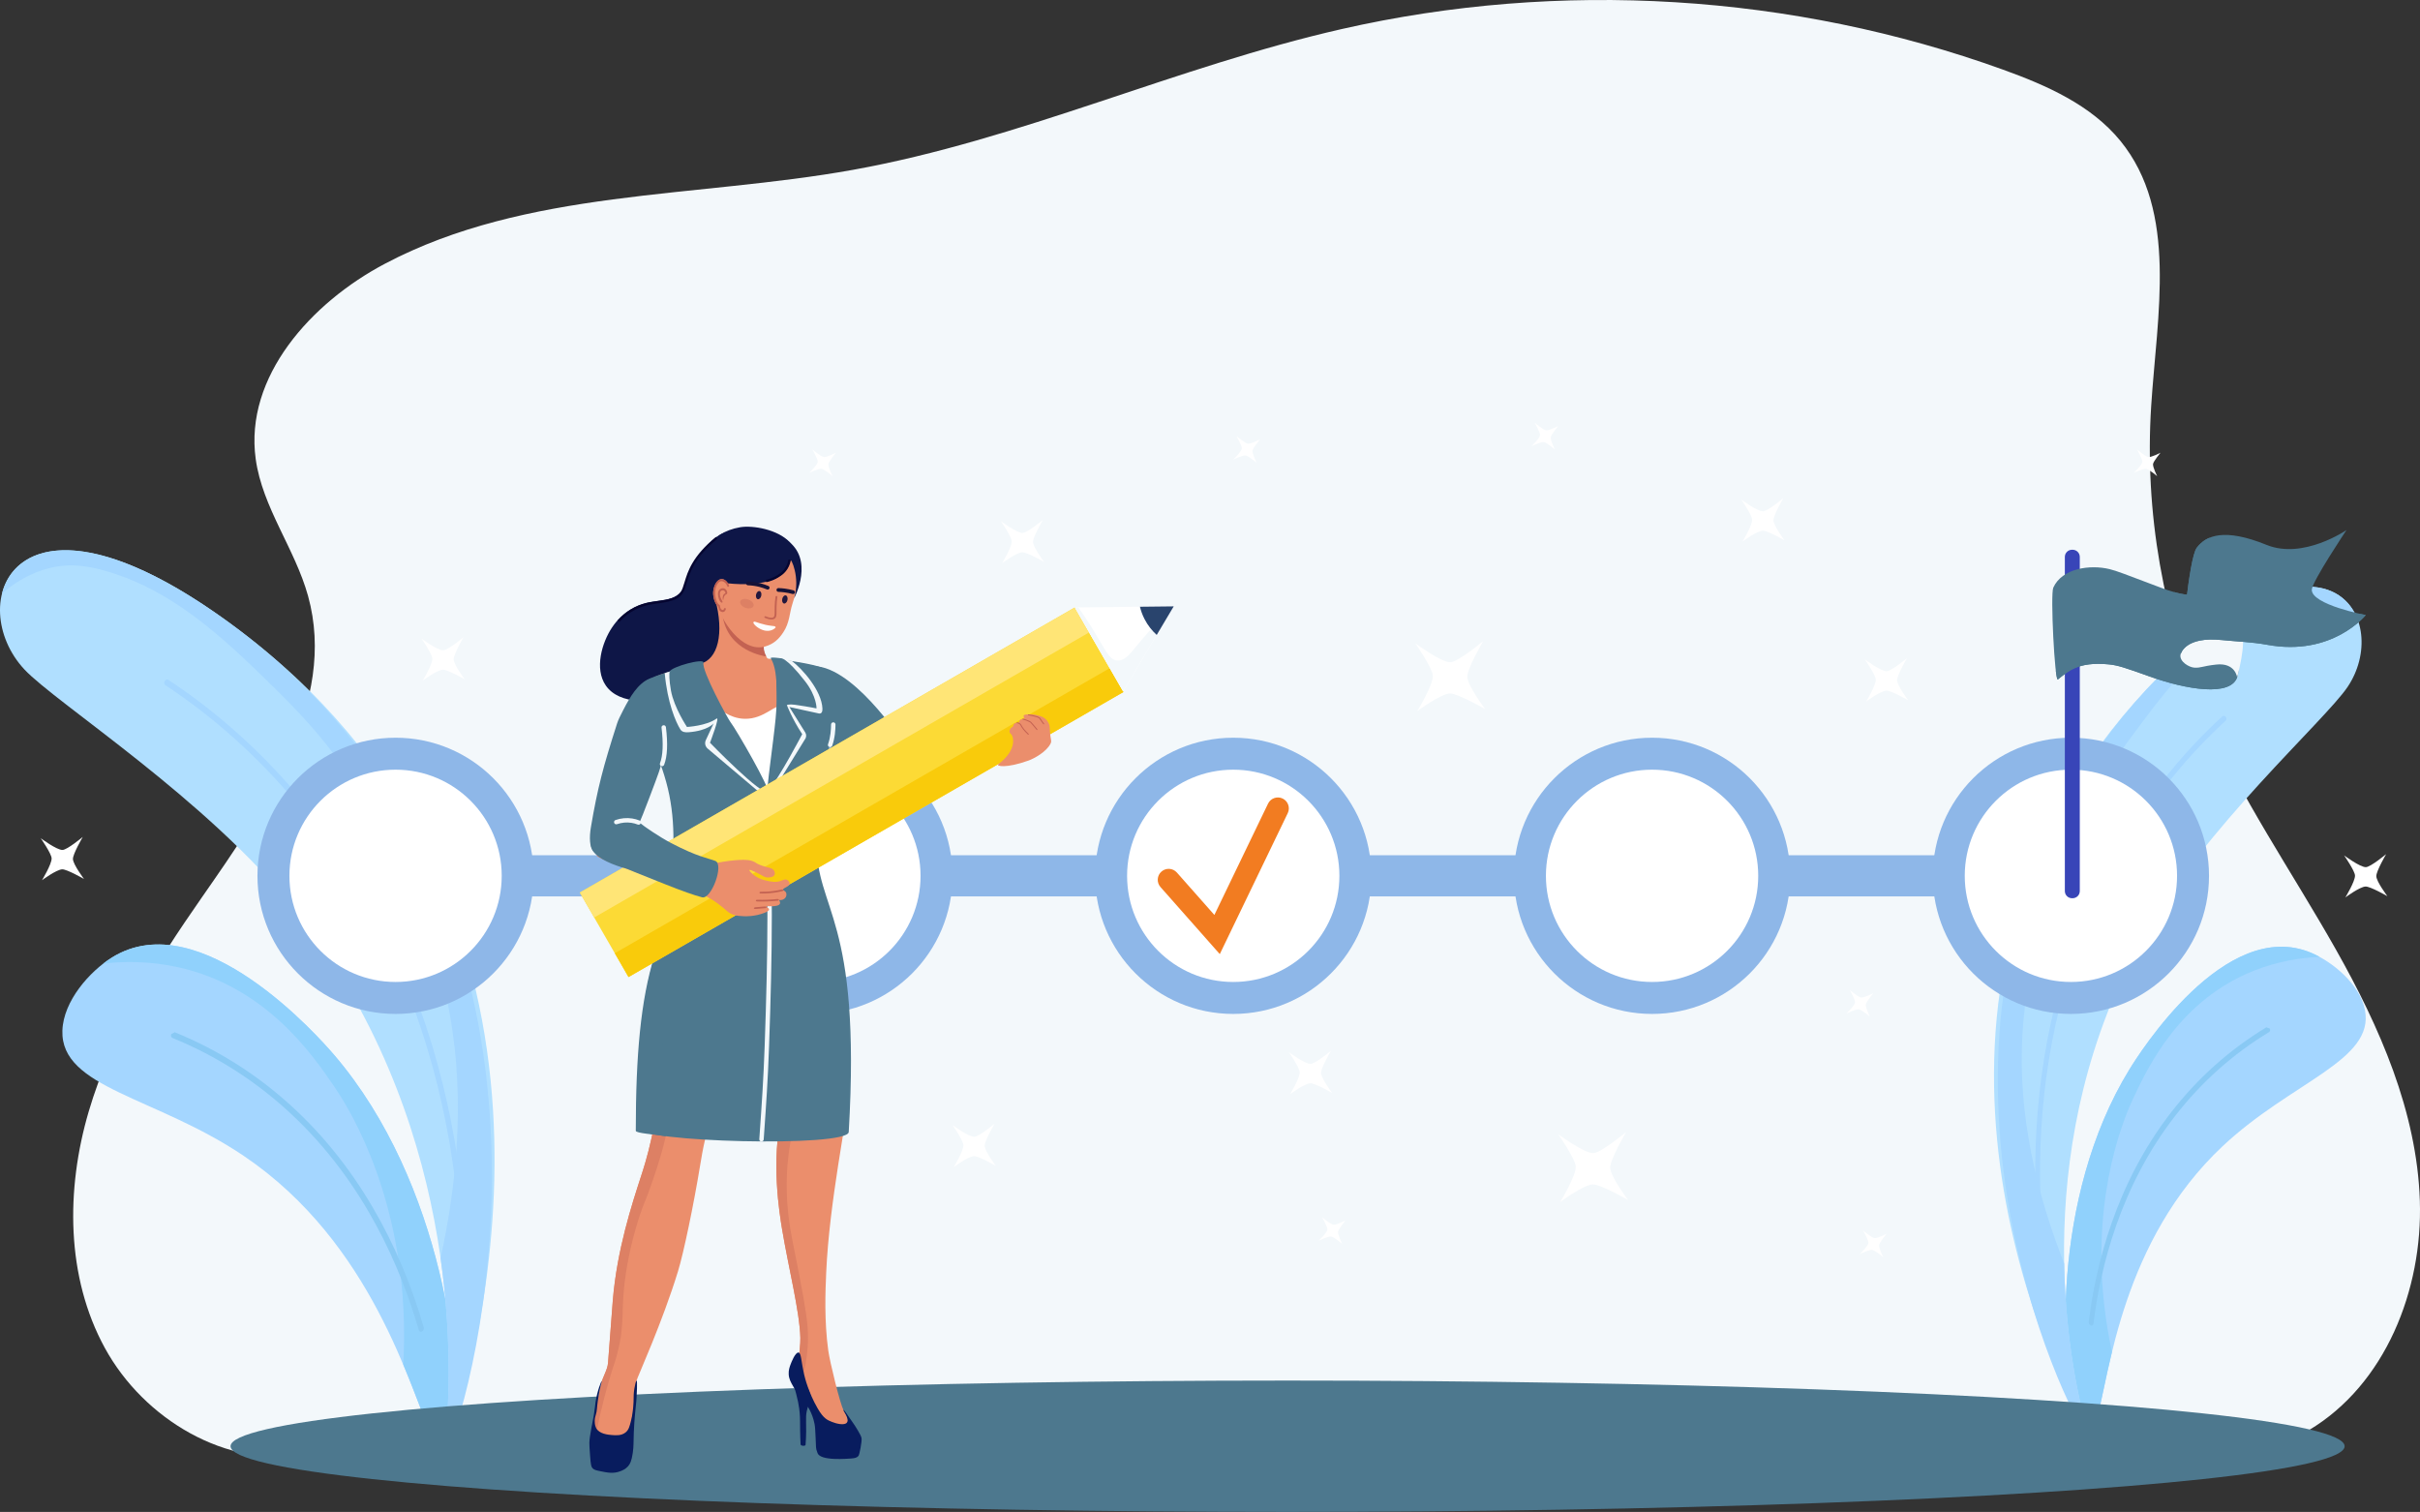 <?xml version="1.0" encoding="UTF-8"?> <svg xmlns="http://www.w3.org/2000/svg" id="_Ñëîé_1" viewBox="0 0 4738.99 2960.78"><rect x="0" y="0" width="4738.99" height="2960.78" fill="#333333" stroke="none"/><path d="M599.85,2848.29c-156.47,27.84-318.4-69.29-394.54-208.59-76.16-139.3-76.42-310.53-31.67-462.81,44.75-152.28,130.63-288.98,221.43-419.23,123.66-177.4,265.85-382.21,208.21-590.53-25.61-92.55-89.37-173.08-102.53-268.19-22.3-161.31,108.69-306.25,252.86-382.39,277.13-146.35,608.26-128.47,916.8-183.98,326.92-58.81,632.92-201.93,956.79-275.63,427.55-97.29,882.9-69.35,1295.31,79.45,85.4,30.82,172.49,69.24,229.83,139.55,113.22,138.87,71.66,340.7,60.22,519.41-13.26,206.72,23.28,416.46,105.63,606.58,69.45,160.32,169.94,304.96,255.88,457.09,85.94,152.14,158.82,317.57,164.61,492.15,5.79,174.58-67.39,360.2-217.62,449.69l-3921.15,47.4-.05.02Z" style="fill:#f3f8fb;"></path><path d="M654.27,2065.74c-26.98-31.49-261.45-298.86-435.23-190.52-43.3,27-94.9,84.84-96.86,142.91-3.82,112.95,183.44,129.35,355.52,245.69,251.86,170.28,325.45,456.09,367.46,546.98l41.17-2.68c24.01-110.95-17.05-491.37-232.07-742.38Z" style="fill:#a4d6ff;"></path><path d="M654.27,2065.74c-26.98-31.49-261.45-298.86-435.23-190.52-5.48,3.42-11.1,7.33-16.73,11.68,42.48-4.76,92.84-4.75,146.9,7.28,172.16,38.3,263.36,172.07,305.68,234.16,20.5,30.07,122.44,184.78,135.14,435.15,1.91,37.66,1.62,74.04-.33,108.86,25.06,59.5,41.91,109.12,55.47,138.45l41.17-2.68c24.01-110.96-17.05-491.37-232.07-742.38Z" style="fill:#90d1fc;"></path><path d="M417.39,1197.04c-395.24-271.9-487.82-12.28-369.41,114.13,61.62,65.79,360.09,255.73,528.46,468.95,321.05,406.58,310.67,875.49,296.92,1028.85l11.93-.78c70.29-220.97,286.66-1092.05-467.91-1611.15Z" style="fill:#b0dfff;"></path><path d="M417.39,1197.04C156.5,1017.56,27.49,1069.67,3.98,1162.19c20.2-17.33,46.67-35.11,78.82-45.7,46.75-15.38,86.64-9.33,125.57,1.98,99.65,28.95,185.9,90.3,286.47,187.36,70.65,68.18,123.76,119.43,183.09,204.11,110.71,157.99,171.44,330.07,196.32,443.62,37.8,172.52,23.63,350.47-11.45,510.15,21.81,153.7,16.5,278.94,10.56,345.23l14.66-.95c65.94-183.65,266.84-1103.63-470.63-1610.97Z" style="fill:#a4d6ff;"></path><path d="M913.79,2493.58c-1.06-123.81-17.87-314.6-91.97-520.41-53.41-148.35-133.32-289.04-231.1-406.83-76.38-92.03-164.18-171.08-261.02-235.03-2.33-1.54-5.55-.43-7.17,2.47h0c-1.61,2.88-1.04,6.44,1.28,7.97,96.12,63.48,183.27,141.94,259.08,233.29,97.05,116.92,176.36,256.54,229.36,403.76,73.53,204.23,90.21,393.51,91.26,516.34.34,39.37-.76,79.36-3.26,118.97-.2,3.25,1.9,5.77,4.72,5.62,2.84-.15,5.32-2.93,5.53-6.2,2.52-39.93,3.62-80.25,3.29-119.94Z" style="fill:#a4d6ff;"></path><path d="M577.46,2172.14c-69.3-64.74-148.44-115.44-235.31-150.74-2.68,1.47-4.19,2.3-6.87,3.77-1.21,3.09-.11,6.42,2.44,7.45,85.92,34.92,164.18,85.04,232.7,149.06,144.1,134.63,215.18,303.22,249.62,422.86.85,2.97,3.72,4.29,6.42,2.95,2.72-1.34,4.24-4.86,3.38-7.84-34.8-120.94-106.67-291.38-252.38-427.52Z" style="fill:#89c9f4;"></path><path d="M4169.66,2094.7c19.31-31.51,188.03-299.77,356.19-228.86,41.9,17.67,95.44,61.31,105.33,112.14,19.25,98.85-143.23,139.62-278.29,266.2-197.68,185.26-222.23,447.12-246.42,533l-36.6,3.43c-36.73-94.26-54.11-434.79,99.8-685.91Z" style="fill:#a4d6ff;"></path><path d="M4169.66,2094.7c19.31-31.51,188.03-299.77,356.19-228.86,5.31,2.24,10.8,4.89,16.36,7.93-38.05,1.79-82.36,8.88-128.25,27.06-146.11,57.91-207.55,188.46-236.05,249.04-13.81,29.35-81.76,179.82-57.71,401.93,3.62,33.41,8.99,65.38,15.6,95.75-13.69,55.88-21.53,101.92-29.34,129.63l-36.6,3.43c-36.73-94.26-54.11-434.79,99.8-685.91Z" style="fill:#90d1fc;"></path><path d="M4255.93,1296.95c309.56-294.86,427.54-79.41,341.12,48.47-44.97,66.56-280.9,275.68-399.07,486.99-225.33,402.93-150.25,814.1-116.58,947.12l-10.61,1c-92.93-184.56-405.85-920.66,185.13-1483.58Z" style="fill:#b0dfff;"></path><path d="M4255.93,1296.95c204.33-194.63,325.18-166.91,358.89-88.81-20.21-12.41-46-24.34-75.79-29.12-43.3-6.96-77.55,3.97-110.22,19.41-83.62,39.49-150.88,105.61-225.73,205.16-52.58,69.94-92.1,122.5-132.41,205.36-75.2,154.6-104.44,314.57-110.36,417.99-9,157.13,28.5,311.73,81.83,447.31,2.42,138.31,24.71,247.78,39.26,305.28l-13.03,1.22c-83.85-152.33-390.03-933.64,187.56-1483.8Z" style="fill:#a4d6ff;"></path><path d="M4001.47,2507.69c-16.48-109.1-28.52-279.35,7.73-470.88,26.13-138.06,76.67-273.09,146.14-390.51,54.27-91.72,120.41-173.64,196.63-243.53,1.83-1.68,4.83-1.15,6.66,1.17h0c1.83,2.31,1.82,5.52,0,7.19-75.65,69.38-141.31,150.68-195.17,241.72-68.95,116.54-119.11,250.55-145.04,387.55-35.98,190.06-24.04,358.97-7.68,467.2,5.24,34.69,11.83,69.73,19.6,104.23.64,2.83-.86,5.34-3.37,5.61-2.52.27-5.09-1.83-5.73-4.68-7.83-34.78-14.48-70.11-19.76-105.08Z" style="fill:#a4d6ff;"></path><path d="M4252.22,2177.53c51.87-66.72,114.39-122.46,185.87-165.74,2.57.92,4.01,1.43,6.57,2.35,1.5,2.55,1,5.63-1.1,6.9-70.69,42.81-132.51,97.93-183.81,163.9-107.87,138.74-146.71,297.09-160.18,407.21-.33,2.73-2.67,4.3-5.24,3.5-2.58-.8-4.41-3.68-4.08-6.42,13.62-111.32,52.88-271.41,161.96-411.7Z" style="fill:#89c9f4;"></path><ellipse cx="2521.45" cy="2832.15" rx="2069.97" ry="128.63" style="fill:#4d788e;"></ellipse><circle cx="774.62" cy="1715.11" r="270.45" style="fill:#8eb7e8;"></circle><circle cx="774.62" cy="1715.11" r="207.87" style="fill:#fff;"></circle><circle cx="2415" cy="1715.11" r="270.45" style="fill:#8eb7e8;"></circle><circle cx="2415" cy="1715.11" r="207.87" style="fill:#fff;"></circle><circle cx="4055.37" cy="1715.11" r="270.45" style="fill:#8eb7e8;"></circle><circle cx="4055.37" cy="1715.11" r="207.87" style="fill:#fff;"></circle><circle cx="1594.81" cy="1715.11" r="270.45" style="fill:#8eb7e8;"></circle><circle cx="1594.81" cy="1715.11" r="207.87" style="fill:#fff;"></circle><circle cx="3235.19" cy="1715.11" r="270.45" style="fill:#8eb7e8;"></circle><circle cx="3235.19" cy="1715.11" r="207.87" style="fill:#fff;"></circle><rect x="1008.41" y="1674.81" width="347.72" height="80.6" style="fill:#8eb7e8;"></rect><rect x="1831.04" y="1674.81" width="347.72" height="80.6" style="fill:#8eb7e8;"></rect><rect x="2651.23" y="1674.81" width="347.72" height="80.6" style="fill:#8eb7e8;"></rect><rect x="3468.16" y="1674.81" width="347.72" height="80.6" style="fill:#8eb7e8;"></rect><path d="M2511.76,1563.77c-10.66-5.14-23.47-.67-28.61,10l-105.09,217.95-73.42-83.03c-7.84-8.87-21.38-9.7-30.25-1.86h0c-8.87,7.84-9.7,21.38-1.86,30.25l116.13,131.33,133.09-276.03c5.14-10.66.66-23.47-10-28.61Z" style="fill:#f27c21;"></path><path d="M4058.72,1758.99h-1.18c-7.75,0-14.04-6.29-14.04-14.04v-654.34c0-7.76,6.29-14.04,14.04-14.04h1.18c7.75,0,14.04,6.29,14.04,14.04v654.34c0,7.75-6.29,14.04-14.04,14.04Z" style="fill:#3845b8;"></path><path d="M4345.41,1142.7c-22.49,13.86-33.87,38.42-114.09,8.1-71.18-26.9-86.03-32.82-100.12-36.26-38-9.28-93.01-2-110.3,36.16-6.01,13.26,2.87,184.51,8.94,179.83,18.66-14.39,38.15-35.47,99.71-29.5,18.07,1.75,32.39,6.7,80.55,23.92,68.6,24.54,160.47,41.63,171.65-1.06,6.38-24.34-8.1-49.32-11.08-72.65-7.74-60.59-22.76-110.08-25.26-108.54Z" style="fill:#4d788e;"></path><path d="M4345.41,1142.7c-19.82,12.21-31.01,32.71-88.24,16.7-.73,9.59-1.03,17.66-1.16,23.84-.94,44.97,5.54,66.04-9.02,84.96-2.67,3.47-7.94,9.32-16.12,13.52-17.89,9.16-35.95,3.39-53.33.2,0,0-7.23-1.32-69.47-.7-20.22.2-47.28,7-82.28,31.96,1.36,11.51,2.77,18.34,4.05,17.35,18.66-14.39,38.15-35.47,99.71-29.5,18.07,1.75,32.39,6.7,80.55,23.92,68.6,24.54,160.47,41.63,171.65-1.06,6.38-24.34-8.1-49.32-11.08-72.65-7.73-60.59-22.76-110.08-25.26-108.54Z" style="fill:#4d788e;"></path><path d="M4269.92,1282.31c-2.14,13.21,16.59,24.41,26.89,25.08,13.67.89,15.21-2.96,43.32-6.01,37.22-4.05,40.83,25.08,40.83,25.08,0,0,18.87-68.96,8.27-86.18-14.76-23.98-112.85,2.12-119.31,42.04Z" style="fill:#f3f8fb;"></path><path d="M4527.1,1154.88c.41-15.89,67.98-116.92,67.98-116.92,0,0-84.65,58.26-156.33,29.16-83.06-33.71-118.71-18.54-136.83,5.42-16.16,21.37-29.97,199.25-31.93,209.47.81-3.45,10.37-35.86,80.69-28.64,26.84,2.76,59.1,3.79,89.13,9.31,127.58,23.49,192.94-58.2,192.94-58.2,0,0-106.39-20.43-105.64-49.6Z" style="fill:#4d788e;"></path><path d="M4269.92,1282.31c.02-.07.04-.18.07-.3-.05.19-.07.3-.07.3Z" style="fill:#ff5b41;"></path><path d="M4269.92,1282.31c.02-.07.04-.18.07-.3-.05.19-.07.3-.07.3Z" style="fill:#ff5b41;"></path><path d="M4536.33,1237.26c-42.04,7.73-82.3,4.61-82.3,4.61-36.97-2.86-112.93-13.33-125.21-22.86-13.58-10.55-17.52-26.61-20.29-38.61-4.57-19.75-3.45-38.06,4.8-75.03,3.23-14.48,7.65-32.2,13.71-52.39-11.07,4.55-19.08,11.57-25.14,19.57-16.16,21.37-29.97,199.25-31.93,209.47.81-3.45,10.37-35.86,80.69-28.64,26.84,2.76,59.1,3.79,89.13,9.31,127.58,23.49,192.94-58.2,192.94-58.2,0,0-4.31-.83-11.17-2.38-25.42,16.04-54.39,29.49-85.24,35.16Z" style="fill:#4d788e;"></path><path d="M4543.03,1077.02c-2.59-3.04-15.05,10.25-38.56,12.99-15.56,1.81-22.53-2.56-26.83,2.62-3.9,4.69.27,10.17,2.54,34.43,1.03,10.98.51,13.44,2.53,14.55,6.53,3.6,23.42-15.81,39.23-33.99,10.4-11.95,23.83-27.39,21.1-30.6Z" style="fill:#4d788e;"></path><path d="M3051.27,834.32s-17.72,9.2-23.75,8.36c-5.45-.76-22.17-14.76-22.17-14.76,0,0,11.14,19.23,10.42,24.4-.88,6.31-16.81,21.52-16.81,21.52,0,0,18.74-8.85,23.93-8.12,6.29.88,21.99,14.52,21.99,14.52,0,0-8.99-17.71-8.11-24,.72-5.19,14.51-21.92,14.51-21.92Z" style="fill:#fff;"></path><path d="M4230.73,886.64s-17.72,9.2-23.75,8.36c-5.45-.76-22.17-14.76-22.17-14.76,0,0,11.14,19.23,10.42,24.4-.88,6.31-16.81,21.52-16.81,21.52,0,0,18.74-8.85,23.93-8.12,6.29.88,21.99,14.52,21.99,14.52,0,0-8.99-17.71-8.11-24,.72-5.19,14.51-21.92,14.51-21.92Z" style="fill:#fff;"></path><path d="M1636.82,886.64s-17.72,9.2-23.75,8.36c-5.45-.76-22.17-14.76-22.17-14.76,0,0,11.14,19.23,10.42,24.4-.88,6.31-16.81,21.52-16.81,21.52,0,0,18.74-8.85,23.93-8.12,6.29.88,21.99,14.52,21.99,14.52,0,0-8.99-17.71-8.11-24,.72-5.19,14.51-21.92,14.51-21.92Z" style="fill:#fff;"></path><path d="M2634.8,2390.01s-17.72,9.2-23.75,8.36c-5.45-.76-22.17-14.76-22.17-14.76,0,0,11.14,19.23,10.42,24.4-.88,6.31-16.81,21.52-16.81,21.52,0,0,18.74-8.85,23.93-8.12,6.29.88,21.99,14.52,21.99,14.52,0,0-8.99-17.71-8.11-24,.72-5.19,14.51-21.92,14.51-21.92Z" style="fill:#fff;"></path><path d="M2467.32,860.48s-17.72,9.2-23.75,8.36c-5.45-.76-22.17-14.76-22.17-14.76,0,0,11.14,19.23,10.42,24.4-.88,6.31-16.81,21.52-16.81,21.52,0,0,18.74-8.85,23.93-8.12,6.29.88,21.99,14.52,21.99,14.52,0,0-8.99-17.71-8.11-24,.72-5.19,14.51-21.92,14.51-21.92Z" style="fill:#fff;"></path><path d="M3668.19,1945.09s-17.72,9.2-23.75,8.36c-5.45-.76-22.17-14.76-22.17-14.76,0,0,11.14,19.23,10.42,24.4-.88,6.31-16.81,21.52-16.81,21.52,0,0,18.74-8.85,23.93-8.12,6.29.88,21.99,14.52,21.99,14.52,0,0-8.99-17.71-8.11-24,.72-5.19,14.51-21.92,14.51-21.92Z" style="fill:#fff;"></path><path d="M3694.35,2416.17s-17.72,9.2-23.75,8.36c-5.45-.76-22.17-14.76-22.17-14.76,0,0,11.14,19.23,10.42,24.4-.88,6.31-16.81,21.52-16.81,21.52,0,0,18.74-8.85,23.93-8.12,6.29.88,21.99,14.52,21.99,14.52,0,0-8.99-17.71-8.11-24,.72-5.19,14.51-21.92,14.51-21.92Z" style="fill:#fff;"></path><path d="M1947.55,2200.67s-30.34,25.21-39.61,25.49c-11.31.34-42.68-23.03-42.68-23.03,0,0,21.06,30.17,21.34,39.48.34,11.27-18.88,42.82-18.88,42.82,0,0,28.34-21.01,39.61-21.34,9.3-.28,42.69,18.89,42.69,18.89,0,0-21.38-28.29-21.7-39.09-.29-9.77,19.24-43.2,19.24-43.2Z" style="fill:#fff;"></path><path d="M3492.1,975.76s-30.34,25.22-39.61,25.49c-11.31.34-42.68-23.03-42.68-23.03,0,0,21.06,30.17,21.34,39.48.34,11.27-18.88,42.82-18.88,42.82,0,0,28.34-21.01,39.61-21.34,9.3-.28,42.69,18.89,42.69,18.89,0,0-21.38-28.29-21.7-39.09-.29-9.77,19.24-43.2,19.24-43.2Z" style="fill:#fff;"></path><path d="M3734.26,1289s-30.34,25.21-39.61,25.49c-11.31.34-42.68-23.03-42.68-23.03,0,0,21.06,30.17,21.34,39.48.34,11.27-18.88,42.82-18.88,42.82,0,0,28.34-21.01,39.61-21.34,9.3-.28,42.69,18.89,42.69,18.89,0,0-21.38-28.29-21.7-39.09-.29-9.77,19.24-43.2,19.24-43.2Z" style="fill:#fff;"></path><path d="M162.05,1638.97s-30.34,25.21-39.61,25.49c-11.31.34-42.68-23.03-42.68-23.03,0,0,21.06,30.17,21.34,39.48.34,11.27-18.88,42.82-18.88,42.82,0,0,28.34-21.01,39.61-21.34,9.3-.28,42.69,18.89,42.69,18.89,0,0-21.38-28.29-21.7-39.09-.29-9.77,19.24-43.2,19.24-43.2Z" style="fill:#fff;"></path><path d="M4672.66,1672.65s-30.35,25.21-39.61,25.49c-11.31.34-42.68-23.03-42.68-23.03,0,0,21.06,30.17,21.34,39.48.34,11.27-18.88,42.82-18.88,42.82,0,0,28.34-21.01,39.61-21.34,9.3-.28,42.69,18.89,42.69,18.89,0,0-21.38-28.29-21.7-39.09-.29-9.77,19.24-43.2,19.24-43.2Z" style="fill:#fff;"></path><path d="M2606.18,2057.93s-30.34,25.21-39.61,25.49c-11.31.34-42.68-23.03-42.68-23.03,0,0,21.06,30.17,21.34,39.48.34,11.27-18.88,42.82-18.88,42.82,0,0,28.34-21.01,39.61-21.34,9.3-.28,42.69,18.89,42.69,18.89,0,0-21.38-28.29-21.7-39.09-.29-9.77,19.24-43.2,19.24-43.2Z" style="fill:#fff;"></path><path d="M2042.23,1018.14s-30.34,25.21-39.61,25.49c-11.31.34-42.68-23.03-42.68-23.03,0,0,21.06,30.17,21.34,39.48.34,11.27-18.88,42.82-18.88,42.82,0,0,28.34-21.01,39.61-21.34,9.3-.28,42.69,18.89,42.69,18.89,0,0-21.38-28.29-21.7-39.09-.29-9.77,19.24-43.2,19.24-43.2Z" style="fill:#fff;"></path><path d="M907.62,1248.03s-30.34,25.21-39.61,25.49c-11.31.34-42.68-23.03-42.68-23.03,0,0,21.06,30.17,21.34,39.48.34,11.27-18.88,42.82-18.88,42.82,0,0,28.34-21.01,39.61-21.34,9.3-.28,42.69,18.89,42.69,18.89,0,0-21.38-28.29-21.7-39.09-.29-9.77,19.24-43.2,19.24-43.2Z" style="fill:#fff;"></path><path d="M2904.38,1255.62s-49.03,40.74-64.01,41.19c-18.27.55-68.97-37.22-68.97-37.22,0,0,34.03,48.76,34.49,63.79.54,18.21-30.51,69.19-30.51,69.19,0,0,45.79-33.95,64-34.49,15.03-.45,68.98,30.52,68.98,30.52,0,0-34.55-45.71-35.07-63.17-.47-15.79,31.09-69.81,31.09-69.81Z" style="fill:#fff;"></path><path d="M3184.25,2216.95s-49.03,40.74-64.01,41.19c-18.27.55-68.97-37.22-68.97-37.22,0,0,34.03,48.76,34.49,63.79.54,18.21-30.51,69.19-30.51,69.19,0,0,45.79-33.95,64-34.49,15.03-.45,68.98,30.52,68.98,30.52,0,0-34.55-45.71-35.07-63.17-.47-15.79,31.09-69.81,31.09-69.81Z" style="fill:#fff;"></path><path d="M1536.95,1667.39c-25.29-3.66-46.84,96.81-54.72,206.26-3.36,46.57,27.7,124.26,34.82,156.2,8.46,37.98,22.81,58.17,22.64,99.71-.1,25.21-5.49,43.09-8.23,53.5-22.82,86.73-4.35,197.63,0,223.74,12.73,76.46,34.47,160.79,35.84,213.23.57,21.77-9.6,82.25-6.86,98.78,2.78,16.81,23.33,26.38,36.88,43.05,3.67,4.51,21.68,26.17,53.51,41.34,4.83,2.3,20.3-10.05.93-42.2-6.45-10.7-26.72-94.11-29.74-115.87-8.07-58.24-5.78-115.27-4.12-153.21,6.12-139.3,41.43-303.27,44.09-349.35,1.5-26.01-23.32-187.42-39.92-303.93-22.04-154.71-79.84-170.49-85.11-171.25Z" style="fill:#eb8e6c;"></path><path d="M1561.13,2476.49c-9.45-48.43-18.59-86.6-20.3-137.41-1.01-30.15.95-54.04,1.56-60.9,1.78-20.12,4.38-35.13,7.81-54.65,8.7-49.57,13.82-58.33,14.05-84.32.15-16.35-1.73-29.42-4.68-45.28-13.22-70.98-36.03-133.45-37.48-137.41-10.57-28.99-23.36-68.28-35.21-117.88-2.2,11.49-3.8,23.19-4.65,35.01-3.36,46.57,27.7,124.26,34.82,156.2,8.46,37.98,22.81,58.17,22.64,99.71-.1,25.21-5.49,43.09-8.23,53.5-22.82,86.73-4.35,197.63,0,223.74,12.73,76.46,34.47,160.79,35.84,213.23.57,21.77-9.59,82.25-6.86,98.78.41,2.5,1.23,4.84,2.34,7.06,18.7-52.33,21.27-94.97,18.65-127.58-2.43-30.26-11.2-75.17-20.3-121.8Z" style="fill:#dd8064;"></path><path d="M1461.48,1793.95c-33.95-24.73-106.33-47.62-139.42,28.94-20.69,47.87-30.54,180.29-31.38,221.55-.81,39.62,3.1,69.53-4.12,124.03-3.51,26.49-8.48,50.06-10.29,58.37-8.39,38.59-17.55,66.1-20.58,75.39-18.66,57.29-47.22,145.04-55.56,243.19-1.75,20.65-6.14,78.03-9.46,123.78-.96,13.19-10.8,28.1-13.35,40.27-8.78,41.99-20.52,92.75-14.23,103.47,4.53,7.73,18.48,6.21,26.75,2.43,2.88-1.31,27.07,20.73,41.31-11.89,8.38-19.21,15.41-99.87,15.41-99.87,2.19-8.19,50.44-113.76,81.16-214.12,11.13-36.37,30.57-129.57,43.22-206.72,2.74-16.72,5.35-32.44,10.29-53.5,7.89-33.62,16.78-59.79,28.81-92.41,25.66-69.56,27.47-65.03,41.16-104.57,17.6-50.86,41.31-127.34,40.64-181.95-.45-36.68-10.45-41.89-30.35-56.38Z" style="fill:#eb8e6c;"></path><path d="M1290.68,2044.44c-.81,39.62,3.1,69.53-4.12,124.03-3.51,26.49-8.48,50.06-10.29,58.37-8.39,38.59-17.55,66.1-20.58,75.39-18.66,57.29-47.22,145.04-55.56,243.19-1.75,20.65-6.14,78.03-9.46,123.78-.96,13.19-10.8,28.1-13.35,40.27-8.78,41.99-20.52,92.75-14.23,103.47.7,1.2,1.65,2.15,2.75,2.93,5.34-28.77,14.05-69.39,28.34-117.64,8.66-29.26,9.41-27.66,14.05-45.28,17.08-64.75,6.13-82.91,17.18-157.71,7.17-48.51,18.85-88.78,26.55-112.43,10.43-32.04,12.32-29.77,26.55-71.83,10.22-30.23,22.21-66.05,31.23-113.99,6.8-36.16,8.93-62.94,9.37-68.71,2.03-26.67,1.23-40.53,1.56-68.7.43-36.79,2.3-57.6,4.68-95.25,2.15-33.96,4.9-84.86,7.85-161.64-4.06,5.8-7.8,12.49-11.13,20.21-20.69,47.87-30.54,180.29-31.38,221.55Z" style="fill:#dd8064;"></path><path d="M1680.08,2801.48c-4.02-7.01-7.32-11.71-11.13-17.21-12.39-17.85-16.2-23.8-17.21-23.28-1.82.96,12.93,17.01,6.56,25-4.64,5.83-20.48,2.03-28.83-1.39-8.87-3.64-16.29-5.82-28.34-26.65-18.03-31.18-25.1-60.56-26.31-65.78-6.24-26.79-5.63-42.81-11.13-43.52-6.44-.83-14.38,20.15-15.18,22.27-2.12,5.59-4.5,11.88-4.05,20.24.5,9.28,4.2,15.82,9.11,24.29,5.32,9.16,7.17,9.53,17.2,23.28,8.56,11.73,12.99,17.88,17.21,27.33,4.55,10.21,6.42,18.83,7.08,22.26,1.12,5.78,1.44,12.37,2.02,25.3.91,20.19.36,23.28,3.04,29.35,1.31,2.97-.34,18.22,66.8,13.16,6.99-.53,11.15-1.5,14.17-5.06,2.13-2.52,6.97-28.81,6.07-34.41-.62-3.86-2.78-7.69-7.09-15.18Z" style="fill:#081c5e;"></path><path d="M1548.17,2685.77c-1.97,1.26,1.49,6.27,11.13,44.53,2.91,11.56,4.53,18.77,5.74,28,1.51,11.57,1.69,20.97,1.69,25.64,0,27.18.9,40.82,1.01,44.53.1,3.32,9.78,3.93,9.78.68,0-3.04,1.77-14.61,1.01-44.87-.22-8.7-.06-14.21,1.35-20.92,2.12-10.06,5.35-14.65,6.75-18.89,7.75-23.56-32.56-62.46-38.46-58.7Z" style="fill:#081c5e;"></path><path d="M1246.56,2703.6c-1.17-.13-3.32,9.43-4.39,16.19-1.32,8.41-1.32,14.74-1.35,17.88-.07,6.94-.33,24.92-4.72,42.84-3.2,13.06-4.93,19.7-11.13,24.63-8.28,6.58-18.7,5.73-26.99,5.06-6.88-.56-24.64-2-30.7-13.83-2.77-5.42-2.71-12.28-2.7-13.83.05-5.54,1.43-9.61,2.02-11.47,3.01-9.45,1.8-12.58,4.39-30.36,3.34-23,8.06-36.25,7.42-36.43-.76-.21-8.51,17.98-12.15,41.16-1.43,9.14-1.08,11.75-3.37,25.64-1.72,10.43-2.39,11.79-4.72,24.96-2.5,14.1-3.74,21.15-4.05,29.01-.16,4.12.34,11.07,1.35,24.96,1.33,18.42,2.14,22.33,5.4,25.64,2.85,2.9,6.89,3.77,14.84,5.4,13.7,2.8,25.64,5.25,39.13,0,3.98-1.55,9.77-3.87,14.84-9.45,4.22-4.64,7.15-10.66,9.44-26.31,2.05-14.02,1.18-19.25,2.03-40.48.55-13.67,1.43-24.41,2.02-31.71,1.66-20.24,2.67-23.45,3.37-36.44.19-3.43,2.03-32.83,0-33.06Z" style="fill:#081c5e;"></path><path d="M1420.88,1042.9c-18.51,2.24-56.29,44.99-71.72,79.92-9.99,22.6-6.31,26.01-15.05,35.71-23.48,26.07-57.43,9.67-98.65,34.53-21.63,13.04-33.29,30.23-37.34,36.33-18.97,28.62-34.77,80.07-11.67,113.23,27.13,38.94,93.92,32.59,128.8,22.23,86.8-25.78,131.75-122.61,138.62-195.91,5.17-55.19-8.74-128.98-33-126.04Z" style="fill:#0e1647;"></path><path d="M1570.88,1308.56c-46.11,18.52-10.12,82.63,1.13,112.93,12.65,34.06,102.47,57.65,143.78,92.7,25.45,21.59,55.96,44.84,81.11,47.56,13.77,1.49,21.23,5.03,26.28-6.85,17.05-40.05-35.73-78.03-59.43-108.64-11.3-14.59-115.38-168.82-192.87-137.7Z" style="fill:#4d788e;"></path><path d="M1615.97,1461.46c9.09-80.61,15.98-118.03-5.42-150.9-5.67-8.71-115.7-26.04-161.2-22.78-29.04,2.08-43.69,3.17-50.19,5.16-26.14,8.01-111.72,23.04-128.89,40.82-20.99,21.74,1.41,79.73,11.96,119.16,6.01,22.45,16.94,45.72,34.78,85.13,33.73,74.51,34.94,97.35,36.17,125.09,4.41,98.97-62.62,114.63-70.95,360.45-.39,11.55,16.54,13.04,37.41,18.35,90.33,22.98,153.1,19.97,153.1,19.97,84.04-4.04,181.22-9.28,182.92-40.01,7.99-144-67.1-284.81-67.98-356.4-.71-57.89,13.4-72.28,28.27-204.02Z" style="fill:#eb8e6c;"></path><path d="M1449.32,1032.5c-59.5,10.3-85.07,56.94-90.74,103.91-1.08,8.97-5.01,41.59,14.86,70.2,17.86,25.71,50.14,41.25,77.31,35.17,60.77-13.59,139.18-133.2,95.8-179.93-23.05-24.84-72.17-33.69-97.24-29.35Z" style="fill:#0e1647;"></path><path d="M1531.66,1322.29c-8.26-6.34-31.89-32.76-35.46-45.86-4.14-15.17,4.23-33.37,3.12-46.96-2.61-31.64-104.45-77.54-99.05-57.43,18.56,69.15,5.62,119.28-29.29,128.02-24.91,6.24,46.12,117.26,146.25,96.05,26.3-5.57,33.45-64.61,17.04-81.11-3.04-3.05,5.32,13.38-2.6,7.3Z" style="fill:#eb8e6c;"></path><path d="M1496.86,1260.43c-24.54-5.51-45.76-15.37-57.17-26.18-13.56-12.84-20.18-26.69-22.94-30.39-.68.65-1.22,1.38-1.65,2.17,10.39,68.99,81.7,78.85,85.34,79.53-4.24-9.14-6.11-16.73-3.58-25.14Z" style="fill:#c36252;"></path><path d="M1531.78,1384.19c-11.95-8.38-34.17,24.51-73.99,23.41-31.82-.88-48.05-22.72-54.32-16.86-3.55,3.32-3.11,14.77,63.68,115.19,31.76,47.76,40.33,58.2,46.83,56.19,11.52-3.56-.61-40.95,10.3-108.64,6.59-40.86,16.74-62.81,7.49-69.3Z" style="fill:#fff;"></path><path d="M1536.73,1060.6c-24.33-16.87-52.49-10.74-59.91-8.81-32.12,8.33-48.82,34.43-55.45,44.79-23.28,36.4-18.39,73.95-16.95,83.88,4.55,31.19,48.54,99.39,94.53,85.37,15.55-4.74,25.5-13.28,34.97-27.62,12.62-19.11,11.94-37.66,17.84-55.63,7.08-21.53,10.09-37.98,10.69-48.88.41-7.41,7.13-50.3-25.74-73.09Z" style="fill:#eb8e6c;"></path><path d="M1528.57,1050.58c-1.91-.92-3.71-1.96-5.56-2.8-10.36-4.67-20.69-6.44-29.97-6.71-15.46-.44-27.97,3.31-32.7,4.91-34.94,11.76-50.37,41.62-56.5,53.47-8.41,16.28-11.18,22.88-12.23,37.1,27.29,7.49,144.57,23.43,155.98-39.28,1.01-5.53,19.89,33.06,7.52,74.51,6.51-13.06,41.08-88.64-26.54-121.21Z" style="fill:#0e1647;"></path><path d="M1413.02,1133.93c-7.94.47-13.64,11.6-15.49,18.98-4.43,17.63,6.8,38.95,15.54,38.34,9.72-.67,21.64-28.82,13.82-45.9-.27-.6-5.63-11.91-13.87-11.42Z" style="fill:#eb8e6c;"></path><path d="M1419.44,1152.88c-3.81-2.11-8.36-.53-10.71,2.04-4.11,4.49-2.96,12.77-.73,18.5.93,2.39,2.78,6.2,5.27,6.74.27.06,3.22.34.71-4.01-.2-.35-.37-.65-.54-.93-.17-.28-.36-.61-.57-.99-1.29-2.23-.75-1.3-.04-.07-.96-1.73-2.26-4.42-2.78-7.41-.72-4.07-.26-7.35,1.24-8.99,1.39-1.51,4.22-2.41,6.37-1.21,1.58.88,2.61,2.71,2.83,4.9.1.97.75,1.74,1.65,1.78,1.18.06,2.17-1.08,2.05-2.36-.35-3.51-2.08-6.5-4.74-7.98Z" style="fill:#c36252;"></path><path d="M1413.98,1176.15s-.16-.3-.41-.71c.24.41.41.71.41.71Z" style="fill:#c36252;"></path><path d="M1412.87,1174.23c.16.28.35.61.57.99.05.08.09.15.13.22-.22-.38-.49-.84-.74-1.28.01.02.03.05.04.07Z" style="fill:#c36252;"></path><path d="M1419.05,1135.66c-1.35-.68-4.94-2.5-9.24-1.14-4.05,1.29-6.32,4.66-7.67,6.68-2.41,3.59-5.32,9.78-5.52,18.95-.28,12.78,4.73,24.6,9.69,27.62,0,.06.02.12.03.18.38,2.5,1.4,9.13,7.37,10.44h0c4.58,1,6.51-2.2,7.52-5.05.4-1.13-.14-2.35-1.17-2.65h0c-.93-.28-1.92.31-2.28,1.33-.86,2.45-1.61,2.72-3.19,2.37h0c-3.16-.69-4.07-3.91-4.59-7.28-.19-1.24-.35-2.31-1.43-2.75-3.5-1.41-8.5-12.22-8.24-24.29.14-6.48,1.74-12.05,4.76-16.54,1.19-1.78,2.83-4.21,5.61-5.09,2.96-.94,5.57.38,6.68.94,3.93,1.99,5.84,5.92,6.72,8.59.32.97,1.27,1.46,2.19,1.16,1.06-.35,1.67-1.6,1.3-2.72-1.1-3.29-3.51-8.2-8.54-10.75ZM1407.16,1188.19h0s0,0,0,0Z" style="fill:#c36252;"></path><path d="M1418.37,1162.86c-2.21,1.47-2.72,4.42-2.96,5.88-.54,3.17.15,6.34.71,6.33.76,0,.11-5.73,3.64-9.45,1.83-1.92,3.8-2.28,3.68-2.92-.13-.74-2.97-1.23-5.07.17Z" style="fill:#c36252;"></path><path d="M1504.75,1147.5c-4.88-2.05-9.91-3.77-15.01-5.11-8.11-2.13-16.45-3.34-24.86-3.62-2.1-.07-3.85,1.6-3.84,3.7h0c0,1.98,1.56,3.61,3.54,3.68,7.89.25,15.71,1.39,23.29,3.38,4.78,1.26,9.49,2.86,14.06,4.79,1.82.77,3.92-.07,4.75-1.86.88-1.9,0-4.15-1.92-4.96Z" style="fill:#161237;"></path><path d="M1520.72,1167.05c-1.01-.18-1.94.42-2.07,1.34-.93,6.59-1.48,13.31-1.66,20.01-.08,3.21-.07,5.92-.06,8.32.03,6.67.05,10.02-2.05,11.77-2.57,2.14-8.06,1.58-15.56-1.57-.91-.38-1.95-.04-2.34.77h0c-.41.86.06,1.9,1.03,2.3,1.45.61,2.84,1.13,4.16,1.57,6.98,2.29,12.09,2.13,15.26-.51,3.22-2.69,3.2-6.76,3.17-14.15-.01-2.38-.03-5.07.06-8.23.17-6.59.72-13.19,1.63-19.66.13-.91-.56-1.79-1.56-1.97Z" style="fill:#c36252;"></path><path d="M1487.4,1157.49c-2.82-.62-5.88,2.45-6.84,6.84-.96,4.39.54,8.45,3.36,9.07,2.82.62,5.88-2.45,6.84-6.84.96-4.39-.54-8.45-3.36-9.07Z" style="fill:#23173d;"></path><path d="M1538.69,1165.93c-2.81-.62-5.88,2.45-6.84,6.84-.96,4.39.54,8.45,3.36,9.07,2.82.62,5.88-2.45,6.84-6.84.96-4.39-.54-8.45-3.36-9.07Z" style="fill:#23173d;"></path><path d="M1553.95,1156.08c-5.52-1.51-11.15-2.65-16.79-3.41-4.31-.58-8.59-.93-12.78-1.04-2.09-.06-3.81,1.64-3.79,3.73.02,1.98,1.59,3.6,3.58,3.65,3.93.1,7.95.43,12.01.98,5.34.72,10.67,1.81,15.9,3.24,1.91.52,3.88-.6,4.46-2.49.61-2.01-.57-4.1-2.6-4.65Z" style="fill:#161237;"></path><path d="M1516.04,1226.14l-5.27-.62c-7.61-.89-15.17-2.54-22.47-4.89l-9.48-3.06c-2.16-.7-4.14.57-3.49,2.21,1.93,4.92,11.58,12.65,21.67,14.94,10.02,2.28,17.39-1.53,21.31-5.07,1.34-1.21.02-3.24-2.26-3.51Z" style="fill:#fefdfb;"></path><path d="M1465.48,1174.08c-7.15-2.54-14.23-.99-15.82,3.48-1.59,4.47,2.91,10.15,10.06,12.7s14.23.99,15.82-3.48c1.59-4.47-2.91-10.15-10.06-12.7Z" style="fill:#dd8064;"></path><path d="M1598.96,1648.06c.32-32.57,8.6-64.92,20.23-151.4,1.68-11.44,3.31-23.94,4.87-37.72,9.09-80.61,15.67-121.5-13.42-150.35-4.58-4.55-47.36-13.39-90.97-17.88-.99,6.83,1.75,66.44,1.98,102.88.19,29.24-13.84,164.85-18.27,152.6-3.39-9.39-37.19-62.49-46.72-71.73-26.93-46.09-35.35-57.4-40.12-63.59-21.22-27.49-27.69-28.14-44.64-50.4-9.41-12.35-20.78-29.74-31.02-53.22-30.03,7.47-69.68,18.8-79.28,28.74-20.99,21.74,10.07,77.49,20.63,116.91,6.01,22.45,13.34,31.27,24.89,72.96,37.82,136.64-10.84,283.27-23.55,341.7-26.32,85.05-36.07,192.53-36.07,341.01,0,28.11,412.73,38.93,414.54,8.2,24.97-424.29-64.41-431.99-63.08-568.72Z" style="fill:#4d788e;"></path><path d="M1340.45,1140.35c-4.89,16.24-7.84,26.05-25.1,31.11-5.56,1.63-9.58,2.81-14.73,3.61-12.51,1.95-19.17,2.95-23.1,3.53-4.36.65-5.4.81-7.32,1.2-4.37.88-15.87,3.62-28.28,9.9-12.18,6.16-23.15,14.75-32.59,25.5l3.52,3.09c9.05-10.31,19.54-18.52,31.18-24.41,12.23-6.19,23.83-8.83,27.1-9.49,1.81-.37,2.82-.52,7.09-1.16,3.93-.59,10.6-1.59,23.12-3.54,5.46-.85,9.6-2.07,15.33-3.75,19.69-5.78,23.29-17.72,28.27-34.26,6.27-20.83,14.86-49.35,59.98-86.6l-2.98-3.61c-46.22,38.15-55.04,67.46-61.49,88.86Z" style="fill:#050530;"></path><path d="M1535.1,1115.78c-4.25,5.17-8.69,7.97-12.6,10.44-6.86,4.33-14.52,7.46-22.76,9.3l1.02,4.57c8.76-1.96,16.91-5.3,24.23-9.91,4.01-2.53,9-5.67,13.73-11.43,5.14-6.26,8.61-13.98,10.02-22.35l-4.62-.78c-1.28,7.56-4.4,14.53-9.03,20.16Z" style="fill:#050530;"></path><path d="M1311.91,1498.22c-9.21-14.49-19.99-26.61-31.37-36.76,5.87,20.46,13.06,30.26,24.11,70.18,37.82,136.64-10.84,283.27-23.55,341.7-26.32,85.05-36.07,192.53-36.07,341.01,0,5.05,36.95,6.9,58.81,10.69-13.28-51.74-4.67-269.08.4-300.12,11.15-68.44,14.49-83.98,26.88-146.39,10.56-53.19,22.41-115.74,9.6-191.03-5.67-33.3-10.22-60.04-28.8-89.27Z" style="fill:#4d788e;"></path><path d="M1499.85,1541.17h0c-2.38.14-4.19,2.19-4.05,4.57,10.01,173.71,8.17,316.21,1.6,502.84-2.32,65.88-5.71,114.14-10,175.23l-.49,6.96c-.17,2.38,1.62,4.44,4,4.61h0c2.38.17,4.44-1.62,4.61-4l.49-6.96c4.3-61.18,7.69-109.51,10.02-175.54,6.57-186.88,8.42-329.59-1.61-503.64-.14-2.38-2.18-4.21-4.56-4.07Z" style="fill:#f3f8fb;"></path><path d="M1273.08,1328.71c-24.05,8.72-40.07,37.46-53.09,62.72-5.24,10.17-9.29,18.26-11.52,25.2-27.36,85.25-38.19,126-51.39,203.74-3.25,19.14-2.72,39.14,5.31,47.52,11.64,12.15,40.24,7.76,58.31-5.04,11.84-8.38,18.85-23.7,32.4-54,3.21-7.18,5.81-13.41,18-45.36,20.43-53.55,22.22-59.88,23.76-67.68,4.23-21.43,3.38-37.68,2.16-58.32-1.28-21.55-3.24-116.31-23.95-108.8Z" style="fill:#4d788e;"></path><path d="M1550.78,1294.5c-11.04-3.72-24.42-1.09-28.77,1.9-8.08,5.56,6.78,31.4,9.53,46.75,6.11,34.13-5.58,43.26-15.51,104.01-10.9,66.67-12.64,99.03-12.64,99.03,0,0-21.3-29.01-63.34-101.42-4.52-7.79-14.12-24.1-30.76-42.36-10.67-11.7-10.01-8.61-17.53-17.45-14.27-16.79-20.79-32.84-40.44-59.43-2.69-3.65-3.42-18.42-8.93-20.13-3.72-1.16-21.95,7.69-40.69,12.89,5.18,57.55,21.56,95.74,30.7,110.25,3.31,5.25,9.59,5.89,15.87,5.41,38.28-2.93,49.18-17.42,49.18-17.42l-15.31,32.93c-2.64,5.68-1.15,12.38,3.67,16.5l117.87,99.7,72.53-117.73c3.06-3.97,3.32-9.36.67-13.61l-31.08-49.77,57.61,12.58c5.64,1.23,7.37-3.85,7.14-9.51-1.51-35.79-40.38-78.73-59.75-93.13Z" style="fill:#f3f8fb;"></path><path d="M1377.58,1297.79c2.32-9.66-63.14,7.66-66.3,17.47-.89,2.75-1.11,16.4,2.65,37.21,6.03,33.3,31.34,71.13,31.34,71.13,0,0,38.15-1.99,57.87-16.37,7.48-5.45-12.78,47.29-12.78,47.29,0,0,102.93,106.18,113.3,95.66,5.06-5.13-60.83-120.11-73.9-137.2-4.72-6.17-55.96-99.49-52.19-115.19Z" style="fill:#4d788e;"></path><path d="M1528.49,1289.05s-21.24-3.16-19.08.23c13.55,21.23,13.74,71.78,9.43,118-4.2,45-19.64,148.48-15.18,142.91,24.75-30.93,67.28-112.51,67.28-112.51-20.81-31.66-30.06-57.02-30.06-57.02,0,0,4.31-2.15,15.77-.52,29.08,4.15,42.3,7.15,42.3,7.15,0,0,.86-23.32-22.6-53.44-38.21-49.07-47.86-44.79-47.86-44.79Z" style="fill:#4d788e;"></path><rect x="1108.5" y="1455.92" width="1118.44" height="191.04" transform="translate(-551.77 1039.46) rotate(-29.94)" style="fill:#fcda35;"></rect><rect x="1074.9" y="1464.91" width="1118.44" height="56.36" transform="translate(-527.13 1014.9) rotate(-29.94)" style="fill:#ffe576;"></rect><rect x="1142.73" y="1583.92" width="1118.44" height="53.87" transform="translate(-576.85 1064.47) rotate(-29.94)" style="fill:#f9cb0b;"></rect><polygon points="2199.4 1353.9 2298.43 1187.43 2104.74 1189.57 2199.4 1353.9" style="fill:#fff;"></polygon><path d="M2219.57,1272.4c-6.05,7.49-19.1,23.9-34.2,20.73-13.83-2.9-20.87-20.44-42.13-55.52-12.12-20-23.18-36.33-31.52-48.13l-6.98.08,94.65,164.33,99.03-166.47-3.23.04c-32.33,34.01-56.76,61.59-75.63,84.94Z" style="fill:#f3f8fb;"></path><path d="M2241.23,1212.27c6.74,13.14,15.37,23.32,23.93,31.1l33.28-55.94-66.13.73c1.74,7.22,4.49,15.47,8.93,24.11Z" style="fill:#29446d;"></path><path d="M1299.17,1420.23h0c-2.34.31-4.01,2.45-3.72,4.79,3.8,31.23,2.78,54.62-3.03,69.66-.8,2.07.17,4.41,2.17,5.38,2.29,1.11,5.01,0,5.93-2.36,6.38-16.53,7.53-40.74,3.52-73.69-.29-2.39-2.47-4.1-4.86-3.78Z" style="fill:#f3f8fb;"></path><path d="M1631.79,1414.47h0c-2.36,0-4.29,1.89-4.32,4.26-.11,9.39-.84,24.19-5.95,38.68-.76,2.17.3,4.55,2.43,5.42h0c2.28.94,4.89-.21,5.71-2.53,5.56-15.75,6.34-31.52,6.45-41.45.03-2.41-1.91-4.37-4.32-4.37Z" style="fill:#f3f8fb;"></path><path d="M1540.69,1722.8c-3.86-1.56-7.33.69-11.73,2.23-9.96,3.5-19.23,1.47-28.48-.56-4.15-.91-12.17-2.74-20.67-8.38-6.82-4.53-13.17-10.98-12.29-12.29.78-1.16,7.15,1.81,12.85,4.47,13.35,6.23,15.38,9.6,22.34,10.05.57.04,11.23.62,13.96-5.03,1.66-3.43-.39-7.5-.56-7.82-3.62-6.95-13.04-5.7-27.93-11.73-8.75-3.55-7.07-4.62-13.96-7.26-4.57-1.75-14.26-4.72-46.92-.56-18.53,2.36-18.22,3.67-25.69,3.35-14.76-.64-25.03-6.15-34.07-10.61-38.54-19.03-38.98-11.1-72.05-29.04-22.81-12.38-40.45-25.83-42.45-27.37-23.9-18.37-24.38-24.43-35.19-26.81-26.04-5.73-52,75.62-48.83,80.79,5.2,8.46,167.73,64.35,179.52,66.67,3.33.66,11.68,2.44,22.34,6.7,3.44,1.37,17.44,7.12,35.19,20.11,17.1,12.5,18.66,17.81,30.72,21.78,6.38,2.11,11.14,2.33,20.67,2.79,2.18.1,20.43.81,39.66-6.7,3.12-1.22,9.05-3.74,8.94-6.7-.11-2.76-5.42-4.31-5.03-5.59.36-1.17,4.94-.22,11.17-.56,4.72-.26,13.29-.72,15.08-5.03.37-.89.96-3.15-1.68-7.26,5.89.83,11.32-1.76,13.4-6.14,1.13-2.37,1.64-6.05,0-8.94-1.92-3.38-5.33-3.12-5.58-5.03-.49-3.69,12.1-5.68,12.85-11.73.39-3.18-2.58-6.6-5.58-7.82Z" style="fill:#eb8e6c;"></path><path d="M1533.91,1742.88c-.39-.87-1.63-1.32-2.79-1.05-10.5,2.55-21.3,4.03-32.12,4.42-3.13.11-6.3.13-9.45.06-1.22-.03-2.24.67-2.3,1.59h0c-.06.93.9,1.73,2.14,1.76,1.26.03,2.52.04,3.79.04,2.02,0,4.03-.04,6.03-.11,11.22-.4,22.4-1.94,33.28-4.58,1.18-.29,1.81-1.26,1.41-2.14h0Z" style="fill:#c36252;"></path><path d="M1525.21,1761.88c-.19-.91-1.34-1.53-2.59-1.39-6.51.69-13.11,1.16-19.66,1.41-6.77.26-13.61.29-20.4.08-1.25-.04-2.31.66-2.38,1.58h0c-.07.93.91,1.73,2.19,1.77,3.08.09,6.17.14,9.26.14,3.86,0,7.73-.07,11.57-.22,6.69-.26,13.44-.74,20.08-1.44,1.26-.13,2.13-1,1.93-1.92h0Z" style="fill:#c36252;"></path><path d="M1498.3,1775.12c-3.06.24-6.12.49-9.2.73-3.38.28-6.76.55-10.11.83-1.52.13-2.73.99-2.72,1.92h0c.01.93,1.24,1.57,2.75,1.45,3.35-.28,6.72-.56,10.1-.83,3.07-.25,6.14-.49,9.19-.73,1.51-.12,2.73-.96,2.73-1.89h0c0-.93-1.22-1.59-2.74-1.47Z" style="fill:#c36252;"></path><path d="M1238.48,1611.76c-.2-1.57-1.68-2.65-3.24-2.39-7.06,1.14-13.95,3.06-20.48,5.75-7.84,3.22-14.99,7.42-21.3,12.52-1.23,1-1.4,2.82-.36,4.02.98,1.12,2.67,1.3,3.83.36,5.9-4.78,12.59-8.72,19.95-11.73,6.16-2.53,12.64-4.34,19.32-5.41,1.48-.24,2.48-1.62,2.29-3.11h0Z" style="fill:#c36252;"></path><path d="M1400.7,1685.89c-15.12-5.76-34.53-7.83-85.67-34.56-27.44-14.34-54-33.84-54-33.84-25.36-18.62-28.92-25.53-41.04-26.64-24.33-2.22-53.11,21.68-59.04,50.4-.86,4.16-9.01,11.22,1.44,26.64,9.46,13.96,38.21,26.23,64.23,33.18,0,0,27.44,11.24,76.88,30.9q48.21,19.16,71.28,25.2c18.34,4.8,43.64-64.52,25.92-71.27Z" style="fill:#4d788e;"></path><path d="M2053.25,1415.8c-.82-1.59-2.36-4.5-5.39-7.41-4.78-4.59-9.99-6.03-15.67-7.59-6.42-1.77-11.02-1.79-17-1.81-8.44-.04-9.98,1.2-10.56,2.31-1.03,1.95,2.23,4.66,1.17,6.06-.68.89-2.02,0-4.66.84-.74.23-2.91.92-4.25,2.78-1.41,1.96-.6,3.41-1.89,4.31-1.15.8-2.01-.21-4.44.13-.48.07-3.74.57-5.33,2.95-1.12,1.67-.36,2.69-1.66,4.38-.95,1.24-1.78,1.24-3.01,2.14-2.54,1.86-3.9,5.47-3.64,8.14.28,2.82,2.23,3.17,4.76,6.95,1.11,1.66,12.35,26.8-26.83,56.68-4.71,3.59,14.77,8.64,59.17-7.25,10.45-3.74,35.56-16.88,43.6-33.95,1.64-3.49.67-6.18-.47-13.07-2.53-15.29.28-18.49-3.91-26.58Z" style="fill:#eb8e6c;"></path><path d="M2038.44,1408.32c-1.37-2.06-1.66-2.48-1.94-2.69-2.62-1.98-5.19-2.77-6.56-3.19-5.69-1.74-12.4-3.03-15.8-3.63-.52-.09-1.02.26-1.11.78h0c-.09.52.26,1.01.77,1.1,3.36.59,9.98,1.86,15.57,3.57,1.71.52,3.7,1.21,5.81,2.76.08.06.15.13.21.2.28.37.87,1.27,1.45,2.14,1.71,2.57,4.2,6.33,6.35,8.76.36.41,1,.43,1.39.04.37-.36.39-.94.04-1.32-2.06-2.33-4.6-6.16-6.18-8.54ZM2035.34,1407.15s0,0,0,0c0,0,0,0,0,0Z" style="fill:#c36252;"></path><path d="M2018.88,1413.44c-1.18-1.14-9.72-4.88-15.4-6.16-.53-.12-1.05.23-1.15.77-.09.51.23.99.73,1.1,5.63,1.25,13.7,4.92,14.49,5.67,1.36,1.31,9.48,10.65,12.29,14.37.31.41.89.5,1.31.21h0c.45-.31.55-.93.22-1.36-2.93-3.88-11.08-13.23-12.5-14.6Z" style="fill:#c36252;"></path><path d="M2009.58,1432.4c-3.09-3.31-5.32-5.69-7.47-9.25-.66-1.08-1.08-1.91-1.46-2.63-.74-1.42-1.23-2.36-2.55-3.47-1.65-1.4-3.72-2.31-6.14-2.72-.55-.09-1.07.29-1.13.84-.05.5.29.96.78,1.04,2.1.35,3.86,1.12,5.25,2.3,1.03.87,1.38,1.55,2.09,2.9.37.71.83,1.6,1.52,2.74,2.25,3.72,4.54,6.17,7.71,9.56,1.54,1.65,3.18,3.26,4.86,4.8.39.36,1.01.32,1.36-.08.35-.39.31-.99-.07-1.34-1.64-1.5-3.24-3.07-4.75-4.69Z" style="fill:#c36252;"></path><path d="M1252.22,1606.72c-4.61-1.82-9.34-3.12-14.13-3.88-10.79-1.72-22.03-.68-32.76,3.01-2.34.81-3.51,3.45-2.56,5.74.88,2.12,3.25,3.15,5.42,2.41,9.44-3.26,19.03-4.15,28.54-2.63,4.14.66,8.25,1.79,12.25,3.36,2.13.83,4.54-.09,5.51-2.16h0c1.05-2.25.03-4.94-2.27-5.85Z" style="fill:#f3f8fb;"></path></svg> 
